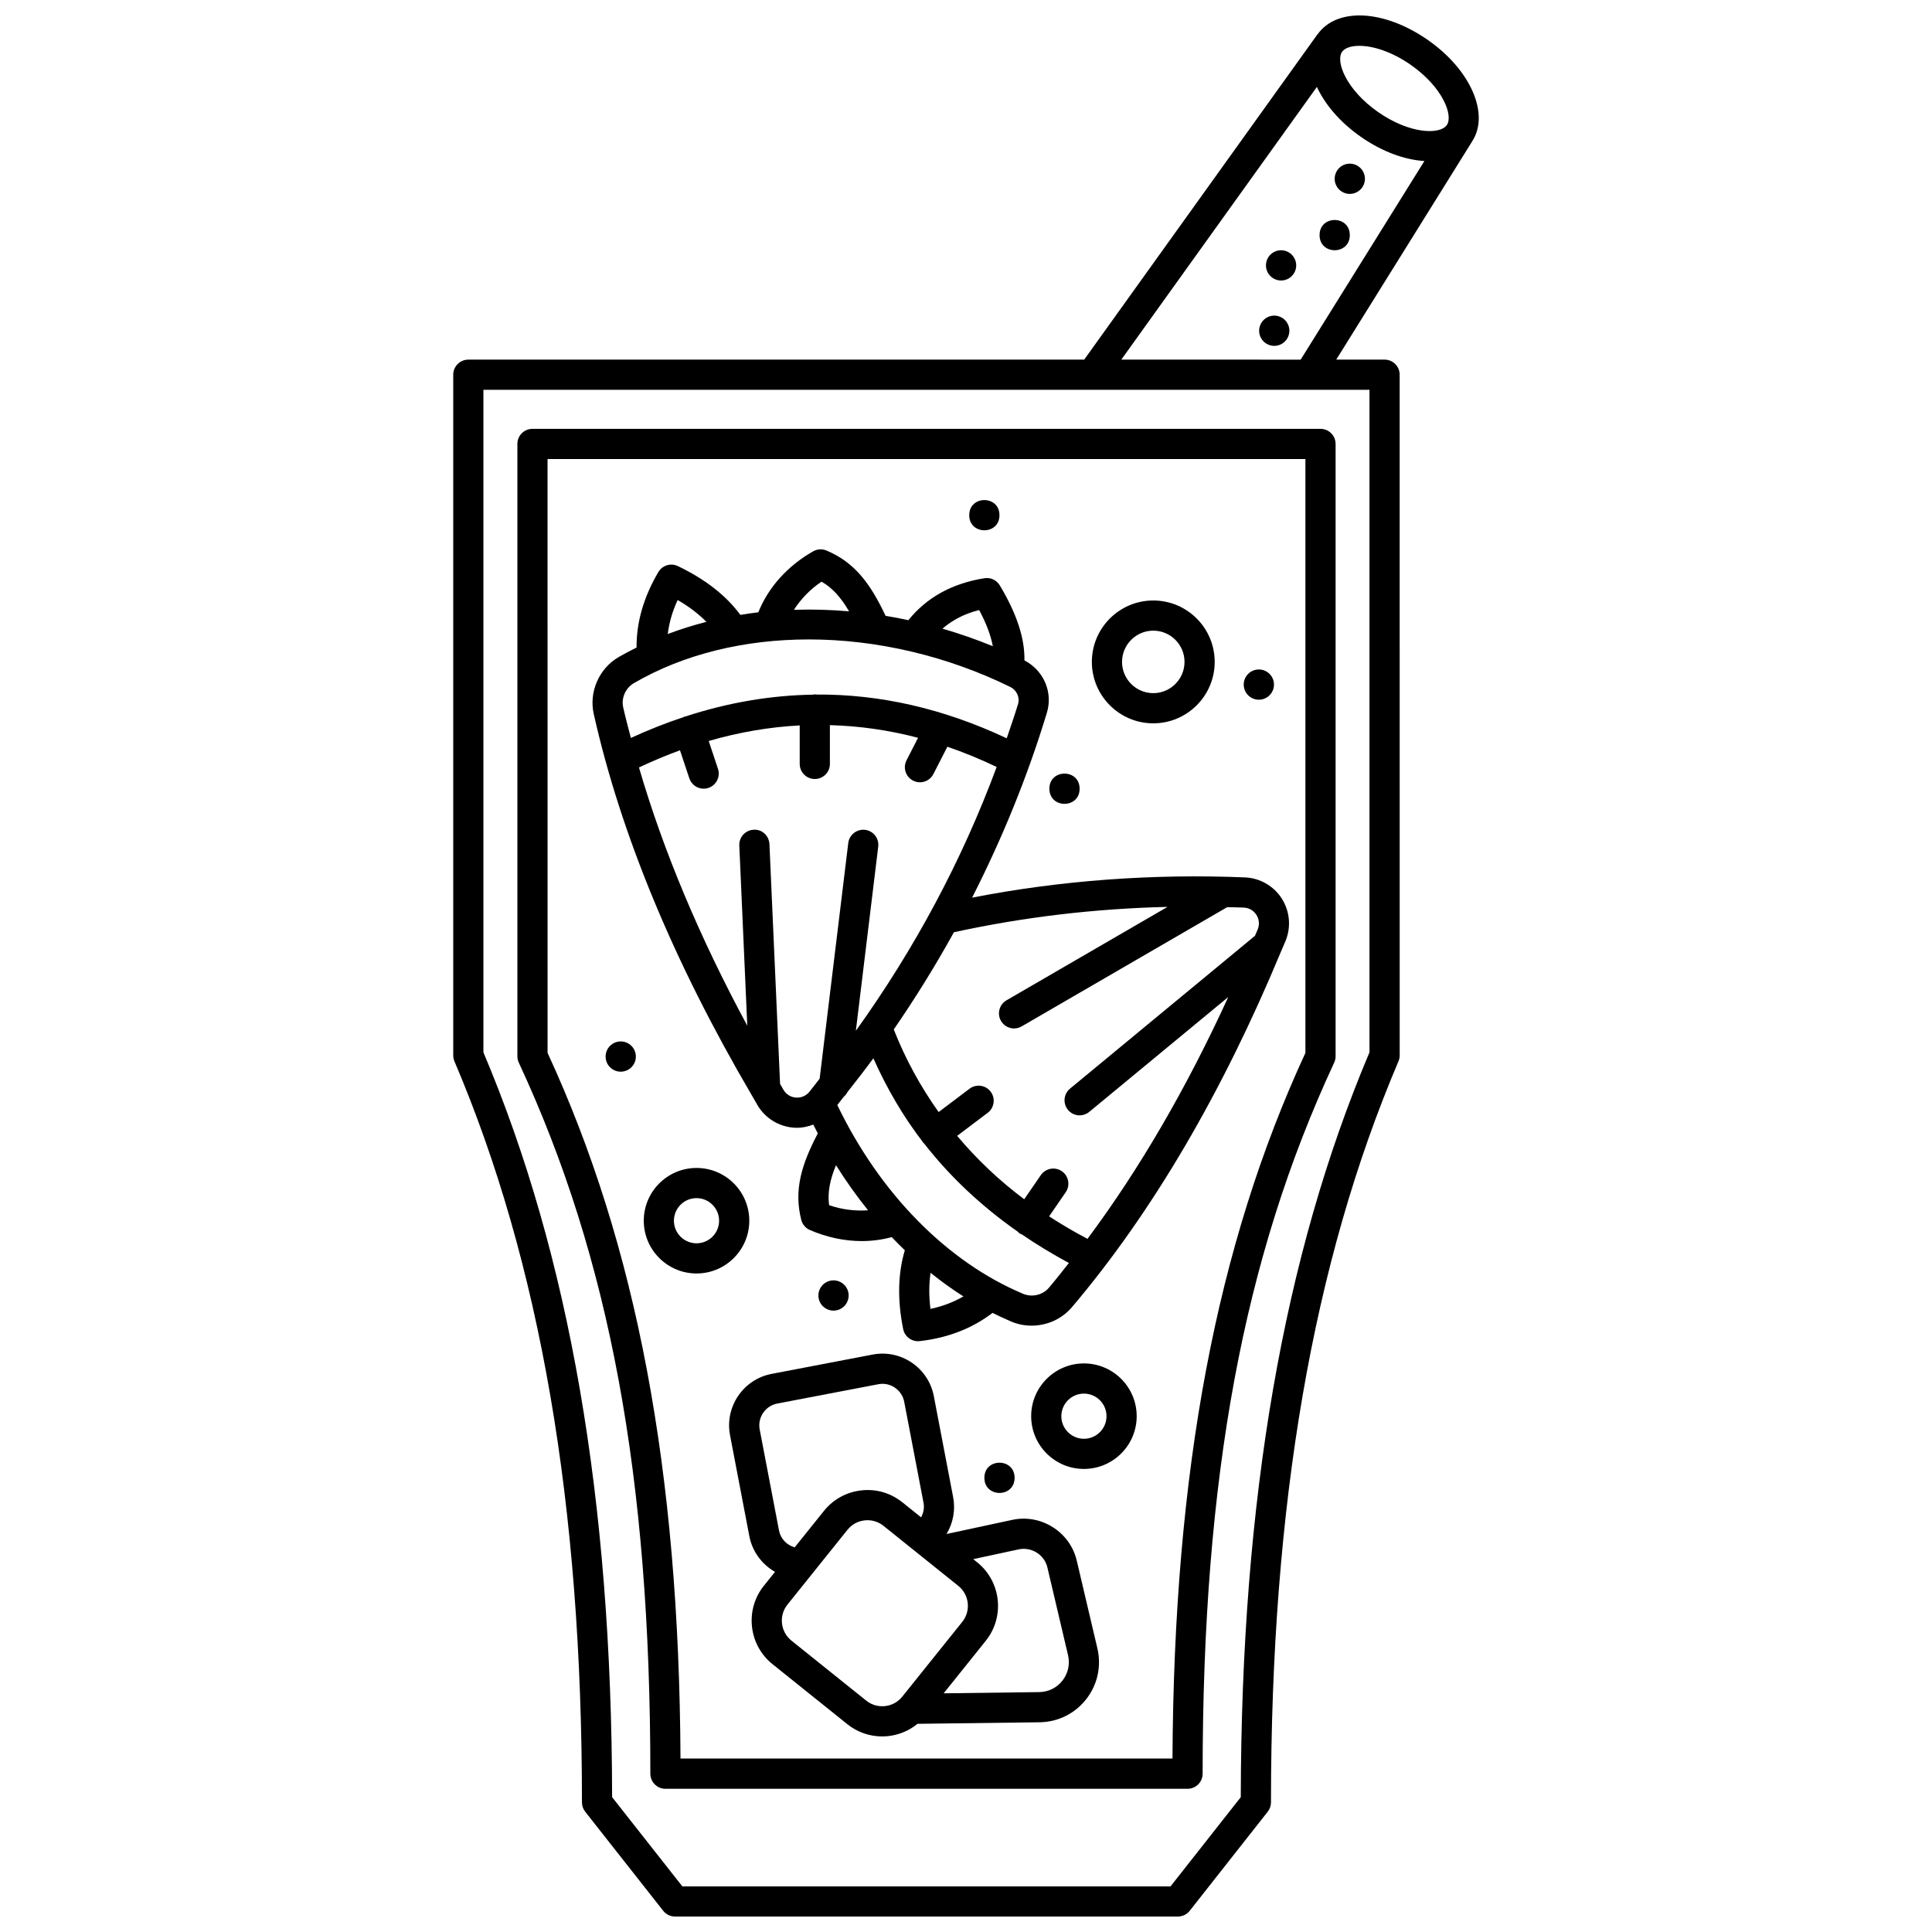 <?xml version="1.0" encoding="UTF-8"?>
<!-- Uploaded to: ICON Repo, www.iconrepo.com, Generator: ICON Repo Mixer Tools -->
<svg width="800px" height="800px" version="1.1" viewBox="144 144 512 512" xmlns="http://www.w3.org/2000/svg">
 <defs>
  <clipPath id="a">
   <path d="m264 148.09h272v503.81h-272z"/>
  </clipPath>
 </defs>
 <path d="m281.11 261.65v162.27c0 0.582 0.129 1.16 0.375 1.688 24.109 51.832 34.863 109.95 34.863 188.44 0 2.211 1.789 4 4 4h138.36c2.211 0 4-1.789 4-4 0-78.492 10.75-136.61 34.863-188.44 0.246-0.527 0.375-1.102 0.375-1.688v-162.27c0-2.211-1.789-4-4-4h-208.84c-2.211 0-3.996 1.789-3.996 4zm7.996 3.996h200.84v157.38c-23.625 51.156-34.852 110.7-35.227 187.01h-130.38c-0.375-76.309-11.602-135.85-35.227-187.01z"/>
 <path d="m429.35 557.57c-1.789-7.586-9.449-12.434-17.07-10.793l-17.434 3.746c1.73-2.875 2.402-6.332 1.746-9.77l-5.117-26.758c-0.699-3.637-2.769-6.789-5.832-8.871-3.066-2.078-6.758-2.844-10.398-2.148l-26.758 5.117c-7.512 1.434-12.453 8.715-11.023 16.234l5.117 26.758c0.793 4.125 3.359 7.516 6.809 9.469l-2.941 3.668c-2.473 3.082-3.594 6.941-3.164 10.875 0.43 3.926 2.367 7.453 5.445 9.926l19.809 15.891c2.652 2.129 5.883 3.254 9.23 3.254 0.547 0 1.09-0.031 1.645-0.09 2.883-0.316 5.539-1.457 7.734-3.25l32.359-0.41c4.859-0.062 9.359-2.289 12.352-6.117 2.996-3.828 4.074-8.734 2.961-13.469zm-78.906-7.984-5.117-26.754c-0.609-3.188 1.484-6.269 4.664-6.879l26.762-5.117c1.535-0.305 3.102 0.027 4.402 0.906 1.301 0.883 2.18 2.219 2.473 3.758l5.117 26.754c0.262 1.355-0.016 2.691-0.641 3.856l-4.961-3.977c-3.082-2.469-6.926-3.617-10.875-3.164-3.926 0.43-7.453 2.367-9.922 5.445l-7.75 9.656c-2.078-0.602-3.727-2.266-4.152-4.484zm28.105 46.547c-1.82 0.188-3.582-0.32-4.996-1.457l-19.809-15.891c-1.414-1.137-2.309-2.754-2.508-4.566-0.199-1.805 0.32-3.582 1.457-4.992l15.895-19.809c1.137-1.414 2.75-2.309 4.562-2.504 0.25-0.027 0.504-0.043 0.75-0.043 1.543 0 3.023 0.52 4.242 1.496l19.809 15.895c1.414 1.137 2.309 2.754 2.508 4.562 0.199 1.809-0.32 3.582-1.457 4.996l-15.891 19.809c-1.141 1.414-2.762 2.309-4.562 2.504zm47.016-6.762c-1.492 1.91-3.734 3.019-6.152 3.051l-25.336 0.324 11.164-13.918c5.102-6.371 4.082-15.695-2.281-20.805l-1.043-0.836 12.055-2.59c3.394-0.715 6.805 1.426 7.602 4.809l5.473 23.254c0.551 2.359 0.008 4.809-1.48 6.711z"/>
 <path d="m343.27 434.32c0.512 0.871 0.977 1.73 1.496 2.602 2.035 3.414 5.609 5.625 9.57 5.922 0.305 0.023 0.605 0.031 0.91 0.031 1.484 0 2.918-0.336 4.281-0.852 0.391 0.789 0.801 1.559 1.203 2.336-4.277 8.133-6.426 14.996-4.379 22.945 0.309 1.195 1.156 2.184 2.289 2.672 4.512 1.941 9.172 2.922 13.723 2.922 2.711 0 5.383-0.348 7.949-1.047 1.141 1.195 2.301 2.356 3.477 3.484-1.805 6.043-2.023 13.012-0.438 20.891 0.379 1.887 2.035 3.211 3.914 3.211 0.148 0 0.301-0.008 0.453-0.023 7.582-0.859 14.023-3.434 19.324-7.484 1.645 0.82 3.297 1.602 4.973 2.309 1.73 0.727 3.559 1.074 5.371 1.074 4.035 0 8.008-1.727 10.688-4.891 21.195-25.008 39.781-56.684 55.34-94.098 0.055-0.102 0.082-0.203 0.133-0.309 0.379-0.91 0.781-1.785 1.156-2.703 1.5-3.68 1.113-7.867-1.035-11.211-2.144-3.332-5.785-5.414-9.742-5.578-24.621-1.012-48.895 0.805-72.305 5.363 8.004-15.742 14.68-32.074 19.816-48.992 1.656-5.457-0.855-11.234-5.953-13.883 0.117-5.828-2.023-12.367-6.531-19.883-0.836-1.395-2.414-2.16-4.059-1.891-8.562 1.359-15.324 5.106-20.16 11.117-2.016-0.434-4.031-0.824-6.047-1.152-3.906-8.312-8.102-14.16-15.676-17.312-1.137-0.473-2.43-0.395-3.516 0.219-6.805 3.875-11.875 9.547-14.531 16.156-1.598 0.188-3.184 0.434-4.762 0.684-3.731-5.094-9.285-9.438-16.551-12.922-1.867-0.91-4.113-0.215-5.172 1.57-3.894 6.598-5.832 13.312-5.781 20.012-1.598 0.801-3.188 1.617-4.723 2.508-5.223 3.039-7.945 9.25-6.621 15.113 7.188 31.965 21.27 65.879 41.766 100.83 0.039 0.094 0.102 0.168 0.148 0.258zm11.664 0.555c-1.383-0.105-2.586-0.852-3.297-2.047-0.316-0.531-0.602-1.059-0.91-1.59l-2.816-63.531c-0.098-2.207-1.977-3.992-4.172-3.816-2.207 0.098-3.914 1.965-3.816 4.172l2.113 47.754c-12.68-23.492-22.281-46.398-28.699-68.43 3.621-1.703 7.246-3.231 10.867-4.551l2.481 7.441c0.559 1.676 2.117 2.734 3.793 2.734 0.414 0 0.844-0.066 1.262-0.203 2.09-0.699 3.227-2.961 2.531-5.062l-2.457-7.375c8.047-2.324 16.094-3.711 24.117-4.125v10.199c0 2.211 1.789 4 4 4 2.211 0 4-1.789 4-4v-10.277c7.812 0.215 15.605 1.32 23.363 3.356l-3.055 5.969c-1.008 1.969-0.23 4.379 1.734 5.383 0.582 0.301 1.207 0.441 1.82 0.441 1.453 0 2.856-0.793 3.562-2.176l3.711-7.246c4.367 1.496 8.719 3.281 13.062 5.359-9.172 24.727-21.676 48.121-37.32 69.922l5.93-48.809c0.266-2.191-1.297-4.184-3.492-4.449-2.148-0.262-4.184 1.297-4.449 3.492l-7.586 62.457c-0.922 1.16-1.793 2.348-2.734 3.496-0.879 1.062-2.18 1.609-3.543 1.512zm8.785 28.508c-0.461-3.449 0.266-6.824 1.832-10.594 2.629 4.203 5.465 8.199 8.492 11.949-3.367 0.234-6.887-0.164-10.324-1.355zm26.863 27.488c-0.441-3.477-0.395-6.648 0.02-9.566 2.828 2.269 5.731 4.371 8.715 6.262-2.602 1.488-5.477 2.617-8.734 3.305zm24.543-4.004c-20.148-8.453-37.973-26.621-49.23-50.023 0.59-0.73 1.152-1.484 1.734-2.219 0.387-0.336 0.707-0.742 0.949-1.207 2.34-2.961 4.652-5.938 6.871-8.961 3.551 7.945 7.859 15.371 13.086 22.152 0.043 0.062 0.051 0.145 0.102 0.207 0.066 0.094 0.176 0.125 0.246 0.203 6.871 8.832 15.191 16.629 24.863 23.41 0.129 0.117 0.211 0.27 0.359 0.371 0.23 0.16 0.484 0.246 0.73 0.352 3.918 2.688 8.07 5.203 12.434 7.551-1.75 2.207-3.496 4.438-5.285 6.551-1.66 1.953-4.473 2.613-6.859 1.613zm38.277-102.53-42.672 24.754c-1.91 1.109-2.562 3.559-1.453 5.465 0.742 1.277 2.082 1.992 3.461 1.992 0.68 0 1.371-0.172 2.004-0.539l54.477-31.602c1.461 0.039 2.918 0.051 4.383 0.113 1.383 0.055 2.598 0.75 3.348 1.914 0.75 1.168 0.879 2.578 0.355 3.867-0.234 0.574-0.488 1.121-0.723 1.695l-49.02 40.508c-1.703 1.406-1.941 3.922-0.535 5.625 0.789 0.957 1.93 1.453 3.082 1.453 0.895 0 1.797-0.301 2.543-0.914l36.852-30.449c-11.105 24.254-23.598 45.703-37.312 64.09-3.547-1.867-6.926-3.859-10.164-5.961l4.402-6.398c1.25-1.82 0.789-4.309-1.027-5.566-1.828-1.25-4.305-0.785-5.566 1.027l-4.406 6.406c-6.719-5.027-12.609-10.656-17.777-16.801l8.102-6.113c1.758-1.328 2.109-3.836 0.781-5.598-1.328-1.762-3.836-2.117-5.598-0.781l-8.191 6.18c-4.797-6.727-8.785-14.016-11.891-21.887 5.762-8.367 11.078-16.961 15.941-25.762 18.363-4.012 37.324-6.273 56.605-6.719zm-49.918-78.664c1.934 3.574 3.082 6.723 3.625 9.578-4.394-1.797-8.852-3.356-13.352-4.652 2.676-2.293 5.859-3.973 9.727-4.926zm-41.77-7.527c3.019 1.703 5.246 4.375 7.297 7.863-4.914-0.43-9.801-0.562-14.617-0.402 1.84-2.848 4.289-5.434 7.32-7.461zm-38.125 4.871c3.039 1.746 5.547 3.691 7.621 5.781-3.512 0.887-6.93 1.973-10.25 3.223 0.375-2.984 1.207-5.973 2.629-9.004zm-11.586 22.012c13.266-7.723 29.402-11.574 46.344-11.574 8.949 0 18.121 1.082 27.211 3.227 0.055 0.012 0.105 0.031 0.16 0.039 8.844 2.098 17.609 5.203 26.012 9.324 1.703 0.836 2.59 2.777 2.062 4.531-0.926 3.055-1.98 6.062-3.004 9.078-16.688-7.852-33.566-11.73-50.535-11.59-0.113-0.008-0.207-0.062-0.324-0.062-0.156 0-0.293 0.07-0.445 0.09-11.242 0.172-22.523 2.09-33.805 5.769-0.078 0.02-0.16 0.004-0.238 0.027-0.09 0.027-0.148 0.102-0.234 0.137-4.676 1.543-9.348 3.391-14.023 5.539-0.699-2.703-1.422-5.414-2.027-8.09-0.559-2.496 0.609-5.144 2.848-6.445z"/>
 <path d="m342.57 467.5c0-7.711-6.269-13.98-13.98-13.98s-13.984 6.269-13.984 13.98c0 7.711 6.273 13.984 13.984 13.984 7.711 0.004 13.98-6.269 13.98-13.984zm-19.973 0c0-3.297 2.688-5.984 5.988-5.984 3.297 0 5.984 2.688 5.984 5.984 0 3.301-2.688 5.988-5.984 5.988-3.301 0-5.988-2.684-5.988-5.988z"/>
 <path d="m431.25 505.32c-7.711 0-13.98 6.273-13.98 13.984 0 7.711 6.269 13.98 13.98 13.98 7.711 0 13.984-6.269 13.984-13.98 0.004-7.711-6.273-13.984-13.984-13.984zm0 19.973c-3.297 0-5.984-2.688-5.984-5.984 0-3.301 2.688-5.988 5.984-5.988 3.301 0 5.988 2.688 5.988 5.988 0 3.297-2.684 5.984-5.988 5.984z"/>
 <path d="m449.63 335.69c8.977 0 16.277-7.301 16.277-16.277 0-8.977-7.301-16.277-16.277-16.277-8.977 0-16.277 7.301-16.277 16.277 0.004 8.977 7.305 16.277 16.277 16.277zm0-24.559c4.57 0 8.281 3.715 8.281 8.281s-3.715 8.281-8.281 8.281c-4.566 0-8.281-3.715-8.281-8.281 0.004-4.566 3.719-8.281 8.281-8.281z"/>
 <path d="m430.11 353.02c0 5.34-8.012 5.34-8.012 0 0-5.344 8.012-5.344 8.012 0"/>
 <path d="m308.5 419.99c-2.211 0-4.008 1.797-4.008 4.008s1.797 4.008 4.008 4.008c2.211 0 4.008-1.797 4.008-4.008s-1.797-4.008-4.008-4.008z"/>
 <path d="m412.88 535.64c0 5.34-8.012 5.34-8.012 0 0-5.344 8.012-5.344 8.012 0"/>
 <path d="m368.9 487.32c0-2.211-1.797-4.008-4.008-4.008s-4.008 1.797-4.008 4.008c0 2.211 1.797 4.008 4.008 4.008s4.008-1.797 4.008-4.008z"/>
 <path d="m477.61 329.43c2.211 0 4.008-1.797 4.008-4.008 0-2.211-1.797-4.008-4.008-4.008-2.211 0-4.008 1.797-4.008 4.008 0.004 2.211 1.793 4.008 4.008 4.008z"/>
 <path d="m408.87 280.53c0 5.34-8.012 5.34-8.012 0s8.012-5.34 8.012 0"/>
 <path d="m501.71 187.37c-2.211 0-4.008 1.797-4.008 4.008 0 2.215 1.797 4.008 4.008 4.008 2.211 0 4.008-1.797 4.008-4.008 0-2.211-1.797-4.008-4.008-4.008z"/>
 <path d="m483.5 210.32c-2.211 0-4.008 1.797-4.008 4.008 0 2.211 1.797 4.008 4.008 4.008 2.211 0 4.008-1.797 4.008-4.008-0.004-2.211-1.797-4.008-4.008-4.008z"/>
 <path d="m501.71 206.31c0 5.34-8.012 5.34-8.012 0 0-5.344 8.012-5.344 8.012 0"/>
 <path d="m479.69 228.18c-1.914 1.109-2.574 3.559-1.469 5.473 1.109 1.914 3.559 2.574 5.473 1.469 1.914-1.109 2.574-3.559 1.469-5.473-1.105-1.922-3.555-2.578-5.473-1.469z"/>
 <g clip-path="url(#a)">
  <path d="m534.1 181.51c4.758-7.184-0.281-18.91-11.613-26.852-11.566-8.098-24.09-8.777-29.258-1.641-0.023 0.031-0.062 0.047-0.09 0.082l-61.82 86.207h-163.21c-2.211 0-4 1.789-4 4v180.38c0 0.539 0.109 1.07 0.32 1.566 22.742 53.402 33.793 117.64 33.793 196.39 0 0.898 0.301 1.766 0.855 2.473l20.676 26.262c0.758 0.965 1.914 1.527 3.144 1.527l133.25-0.004c1.227 0 2.383-0.562 3.144-1.527l20.676-26.262c0.555-0.703 0.855-1.574 0.855-2.473 0-78.758 11.055-143 33.789-196.39 0.211-0.496 0.32-1.027 0.32-1.566l-0.004-180.38c0-2.211-1.789-4-4-4h-12.812l35.969-57.746c0.012-0.016 0.012-0.035 0.02-0.051zm-16.195-20.297c8.465 5.93 11.285 13.402 9.512 15.941-1.77 2.547-9.766 2.445-18.238-3.484-8.469-5.93-11.289-13.406-9.512-15.941 0.691-0.992 2.328-1.582 4.57-1.582 3.508 0 8.496 1.445 13.668 5.066zm-10.977 261.66c-22.816 53.934-33.98 118.53-34.109 197.39l-18.617 23.648h-129.37l-18.617-23.648c-0.125-78.855-11.293-143.45-34.109-197.39v-175.57h234.82zm-65.77-183.57 51.832-72.273c2.148 4.656 6.133 9.367 11.598 13.195 5.746 4.019 11.691 6.125 16.891 6.445l-32.789 52.637z"/>
 </g>
</svg>